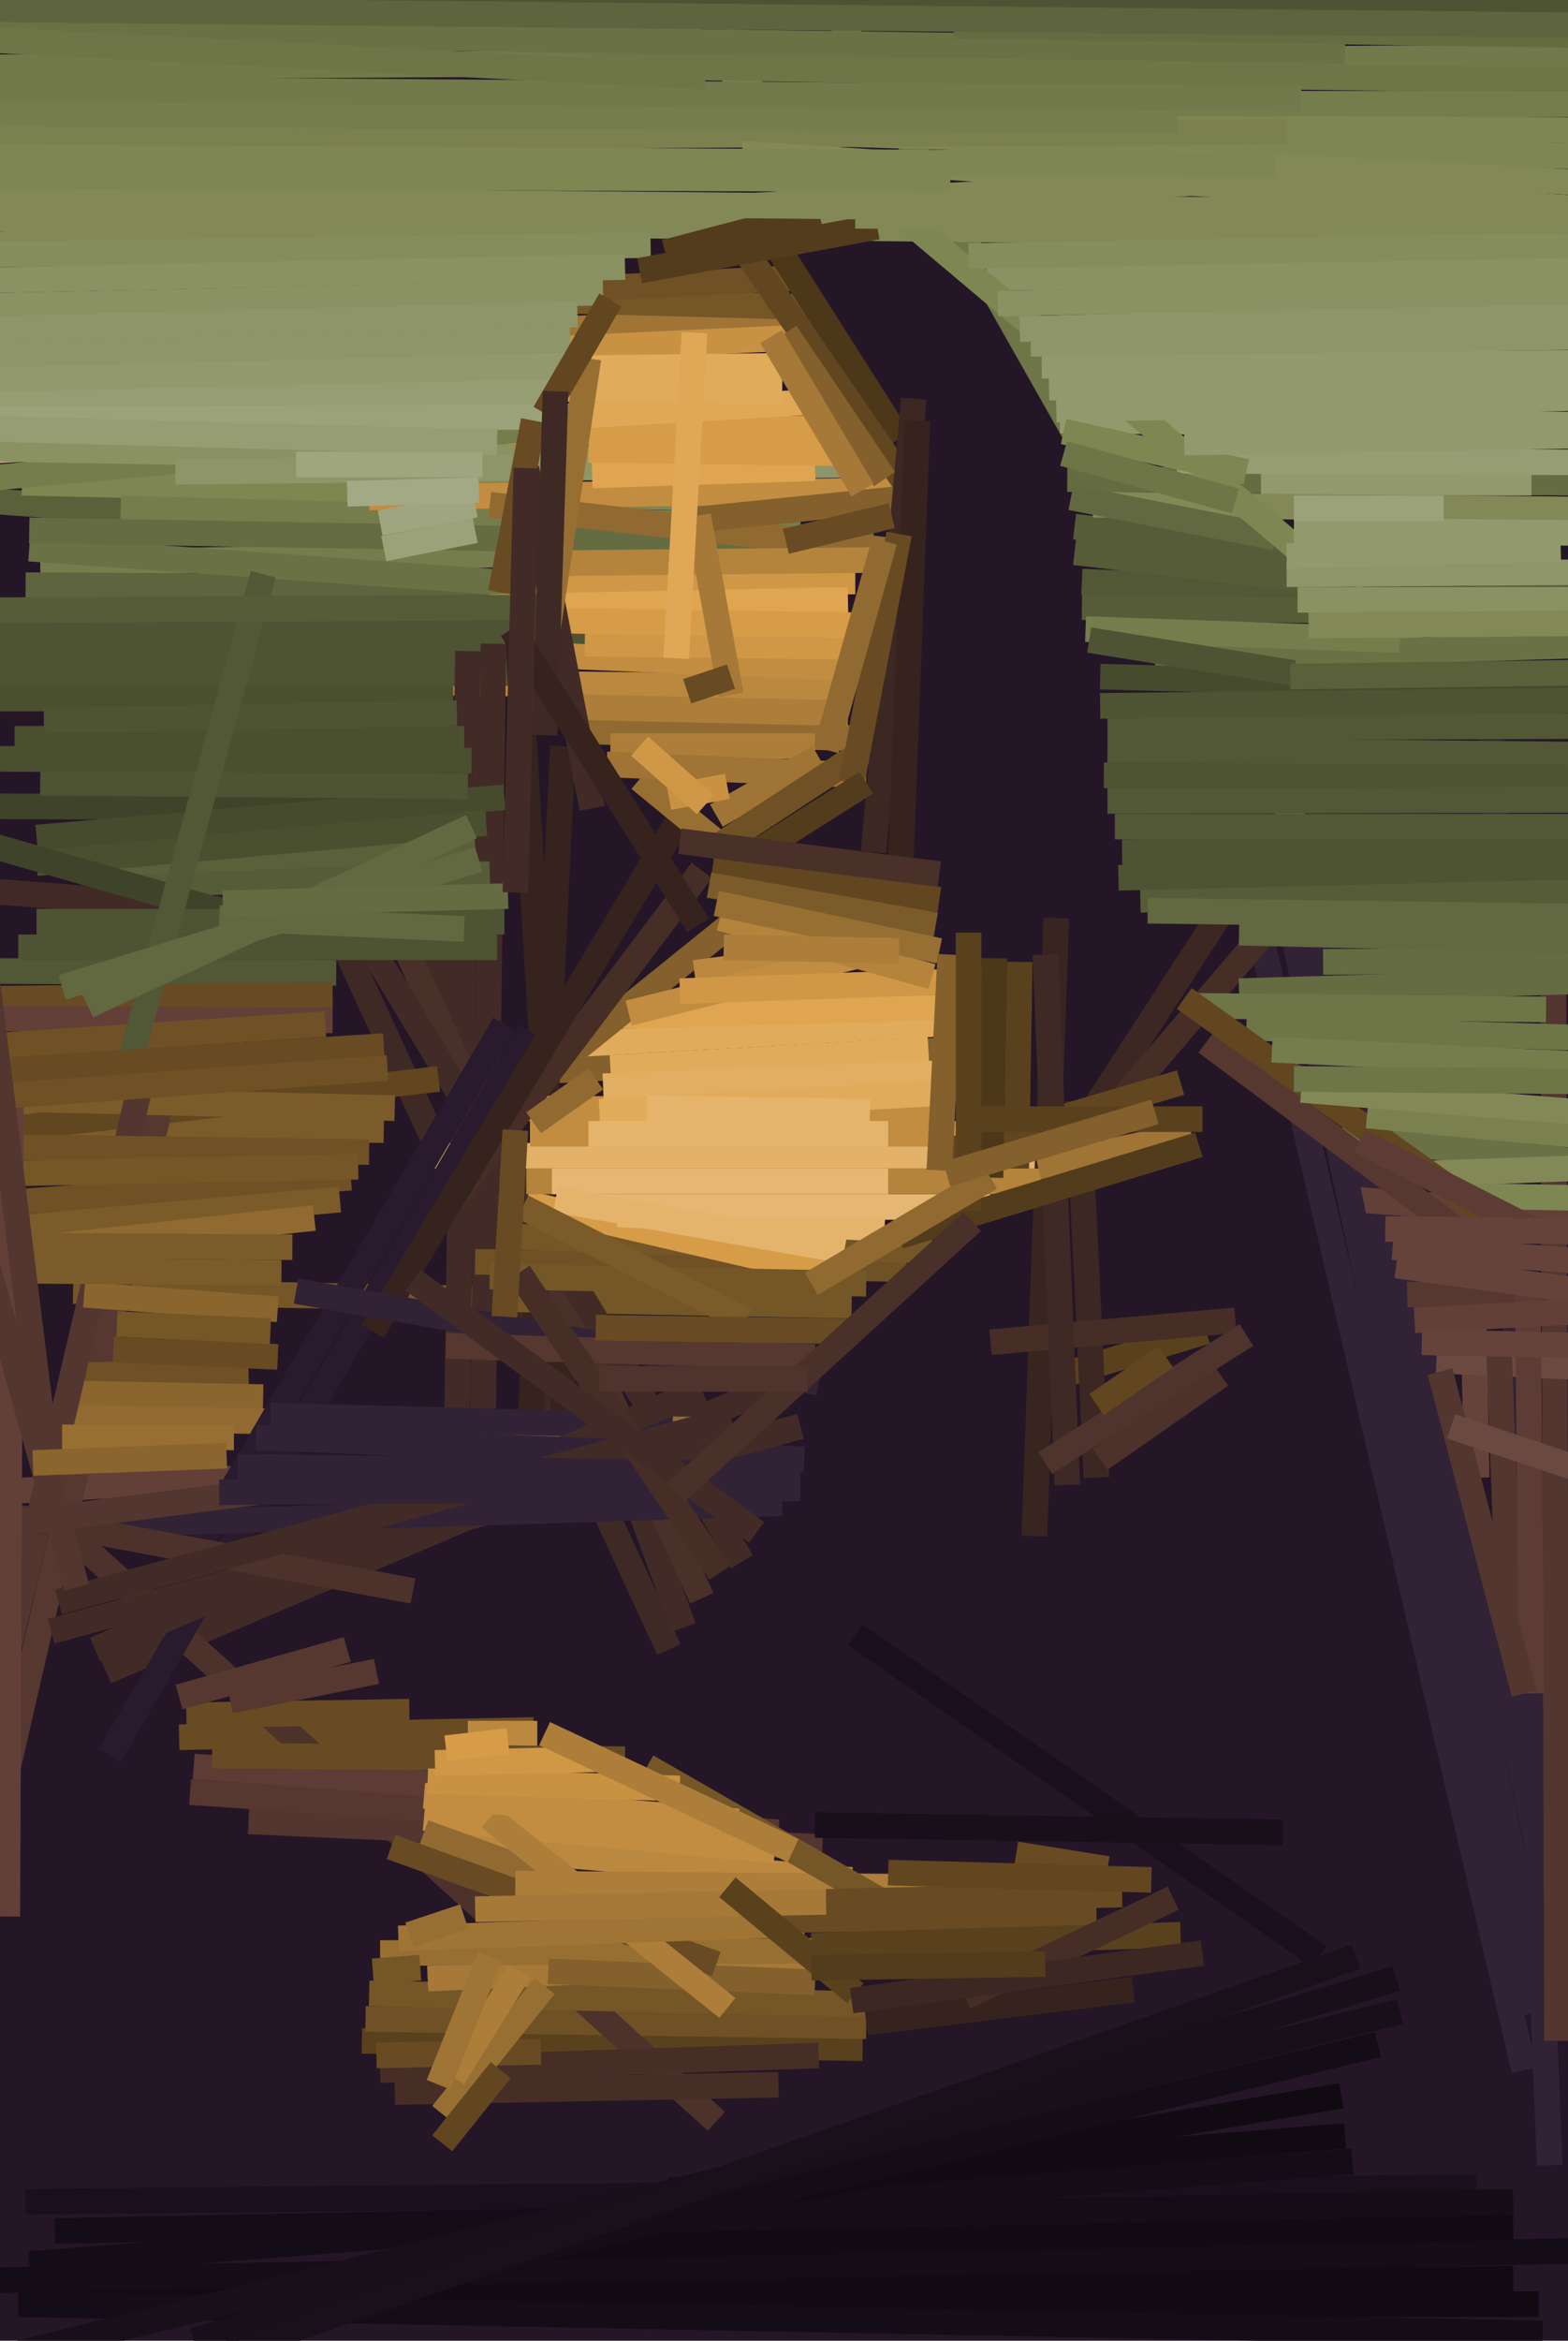 <svg xmlns="http://www.w3.org/2000/svg" width="429px" height="640px">
  <rect width="429" height="640" fill="rgb(36,22,39)"/>
  <line x1="353" y1="220" x2="421" y2="541" style="stroke:rgb(49,34,53);stroke-width:7"/>
  <line x1="362" y1="237" x2="430" y2="547" style="stroke:rgb(49,34,53);stroke-width:7"/>
  <line x1="-77" y1="180" x2="212" y2="176" style="stroke:rgb(78,83,51);stroke-width:7"/>
  <line x1="93" y1="256" x2="183" y2="451" style="stroke:rgb(63,41,36);stroke-width:7"/>
  <line x1="-193" y1="123" x2="229" y2="154" style="stroke:rgb(90,96,58);stroke-width:7"/>
  <line x1="49" y1="475" x2="146" y2="473" style="stroke:rgb(104,75,35);stroke-width:7"/>
  <line x1="408" y1="200" x2="424" y2="592" style="stroke:rgb(49,34,53);stroke-width:7"/>
  <line x1="-434" y1="300" x2="105" y2="309" style="stroke:rgb(124,91,42);stroke-width:7"/>
  <line x1="-105" y1="184" x2="233" y2="188" style="stroke:rgb(187,136,63);stroke-width:7"/>
  <line x1="368" y1="249" x2="228" y2="2" style="stroke:rgb(110,117,71);stroke-width:7"/>
  <line x1="146" y1="293" x2="261" y2="287" style="stroke:rgb(131,96,44);stroke-width:7"/>
  <line x1="296" y1="159" x2="761" y2="180" style="stroke:rgb(82,87,53);stroke-width:7"/>
  <line x1="29" y1="457" x2="212" y2="379" style="stroke:rgb(66,43,38);stroke-width:7"/>
  <line x1="130" y1="31" x2="776" y2="41" style="stroke:rgb(126,134,82);stroke-width:7"/>
  <line x1="154" y1="204" x2="145" y2="392" style="stroke:rgb(54,35,30);stroke-width:7"/>
  <line x1="106" y1="224" x2="187" y2="445" style="stroke:rgb(66,43,38);stroke-width:7"/>
  <line x1="149" y1="286" x2="273" y2="279" style="stroke:rgb(225,171,92);stroke-width:7"/>
  <line x1="-160" y1="185" x2="148" y2="184" style="stroke:rgb(78,83,51);stroke-width:7"/>
  <line x1="161" y1="278" x2="275" y2="275" style="stroke:rgb(223,165,80);stroke-width:7"/>
  <line x1="11" y1="154" x2="171" y2="151" style="stroke:rgb(118,125,76);stroke-width:7"/>
  <line x1="425" y1="263" x2="426" y2="558" style="stroke:rgb(82,54,47);stroke-width:7"/>
  <line x1="99" y1="558" x2="236" y2="560" style="stroke:rgb(90,65,30);stroke-width:7"/>
  <line x1="7" y1="160" x2="197" y2="161" style="stroke:rgb(94,100,61);stroke-width:7"/>
  <line x1="371" y1="328" x2="875" y2="366" style="stroke:rgb(98,64,56);stroke-width:7"/>
  <line x1="20" y1="353" x2="233" y2="357" style="stroke:rgb(117,86,39);stroke-width:7"/>
  <line x1="291" y1="316" x2="350" y2="225" style="stroke:rgb(60,39,34);stroke-width:7"/>
  <line x1="141" y1="163" x2="156" y2="414" style="stroke:rgb(54,35,30);stroke-width:7"/>
  <line x1="341" y1="239" x2="417" y2="566" style="stroke:rgb(49,34,53);stroke-width:7"/>
  <line x1="354" y1="256" x2="417" y2="551" style="stroke:rgb(49,34,53);stroke-width:7"/>
  <line x1="292" y1="131" x2="857" y2="135" style="stroke:rgb(102,108,66);stroke-width:7"/>
  <line x1="135" y1="176" x2="132" y2="400" style="stroke:rgb(66,43,38);stroke-width:7"/>
  <line x1="128" y1="178" x2="125" y2="391" style="stroke:rgb(66,43,38);stroke-width:7"/>
  <line x1="116" y1="316" x2="308" y2="316" style="stroke:rgb(227,177,104);stroke-width:7"/>
  <line x1="294" y1="144" x2="659" y2="187" style="stroke:rgb(86,92,56);stroke-width:7"/>
  <line x1="330" y1="364" x2="284" y2="378" style="stroke:rgb(90,65,30);stroke-width:7"/>
  <line x1="84" y1="200" x2="192" y2="437" style="stroke:rgb(73,48,41);stroke-width:7"/>
  <line x1="67" y1="202" x2="203" y2="427" style="stroke:rgb(66,43,38);stroke-width:7"/>
  <line x1="130" y1="345" x2="248" y2="347" style="stroke:rgb(111,81,37);stroke-width:7"/>
  <line x1="-324" y1="110" x2="225" y2="87" style="stroke:rgb(159,116,53);stroke-width:7"/>
  <line x1="100" y1="552" x2="237" y2="554" style="stroke:rgb(111,81,37);stroke-width:7"/>
  <line x1="362" y1="263" x2="707" y2="261" style="stroke:rgb(102,108,66);stroke-width:7"/>
  <line x1="283" y1="420" x2="289" y2="251" style="stroke:rgb(57,37,32);stroke-width:7"/>
  <line x1="160" y1="200" x2="241" y2="202" style="stroke:rgb(145,106,49);stroke-width:7"/>
  <line x1="403" y1="350" x2="404" y2="404" style="stroke:rgb(102,67,58);stroke-width:7"/>
  <line x1="155" y1="289" x2="217" y2="239" style="stroke:rgb(131,96,44);stroke-width:7"/>
  <line x1="300" y1="404" x2="295" y2="301" style="stroke:rgb(60,39,34);stroke-width:7"/>
  <line x1="345" y1="132" x2="419" y2="132" style="stroke:rgb(146,153,109);stroke-width:7"/>
  <line x1="210" y1="36" x2="639" y2="49" style="stroke:rgb(126,134,82);stroke-width:7"/>
  <line x1="137" y1="338" x2="255" y2="342" style="stroke:rgb(117,86,39);stroke-width:7"/>
  <line x1="299" y1="138" x2="601" y2="141" style="stroke:rgb(130,137,87);stroke-width:7"/>
  <line x1="-26" y1="312" x2="120" y2="295" style="stroke:rgb(97,70,32);stroke-width:7"/>
  <line x1="290" y1="115" x2="674" y2="118" style="stroke:rgb(146,153,109);stroke-width:7"/>
  <line x1="-20" y1="409" x2="68" y2="404" style="stroke:rgb(98,64,56);stroke-width:7"/>
  <line x1="146" y1="179" x2="240" y2="183" style="stroke:rgb(194,141,65);stroke-width:7"/>
  <line x1="6" y1="132" x2="230" y2="137" style="stroke:rgb(126,134,82);stroke-width:7"/>
  <line x1="140" y1="303" x2="260" y2="304" style="stroke:rgb(194,141,65);stroke-width:7"/>
  <line x1="-1" y1="497" x2="46" y2="293" style="stroke:rgb(86,56,48);stroke-width:7"/>
  <line x1="8" y1="150" x2="148" y2="160" style="stroke:rgb(106,113,69);stroke-width:7"/>
  <line x1="137" y1="630" x2="421" y2="630" style="stroke:rgb(17,10,19);stroke-width:7"/>
  <line x1="293" y1="136" x2="349" y2="147" style="stroke:rgb(98,104,64);stroke-width:7"/>
  <line x1="140" y1="159" x2="234" y2="159" style="stroke:rgb(208,151,70);stroke-width:7"/>
  <line x1="-238" y1="57" x2="555" y2="66" style="stroke:rgb(130,137,87);stroke-width:7"/>
  <line x1="196" y1="580" x2="13" y2="414" style="stroke:rgb(76,50,43);stroke-width:7"/>
  <line x1="144" y1="329" x2="226" y2="348" style="stroke:rgb(215,156,72);stroke-width:7"/>
  <line x1="31" y1="242" x2="134" y2="239" style="stroke:rgb(86,92,56);stroke-width:7"/>
  <line x1="21" y1="376" x2="68" y2="375" style="stroke:rgb(111,81,37);stroke-width:7"/>
  <line x1="27" y1="236" x2="130" y2="232" style="stroke:rgb(90,96,58);stroke-width:7"/>
  <line x1="33" y1="139" x2="219" y2="144" style="stroke:rgb(118,125,76);stroke-width:7"/>
  <line x1="-15" y1="120" x2="231" y2="117" style="stroke:rgb(215,156,72);stroke-width:7"/>
  <line x1="-115" y1="220" x2="133" y2="221" style="stroke:rgb(63,67,41);stroke-width:7"/>
  <line x1="4" y1="202" x2="127" y2="202" style="stroke:rgb(74,79,48);stroke-width:7"/>
  <line x1="278" y1="322" x2="279" y2="263" style="stroke:rgb(90,65,30);stroke-width:7"/>
  <line x1="101" y1="545" x2="238" y2="548" style="stroke:rgb(117,86,39);stroke-width:7"/>
  <line x1="-32" y1="125" x2="237" y2="109" style="stroke:rgb(224,168,86);stroke-width:7"/>
  <line x1="101" y1="136" x2="249" y2="134" style="stroke:rgb(194,141,65);stroke-width:7"/>
  <line x1="304" y1="304" x2="370" y2="227" style="stroke:rgb(70,46,39);stroke-width:7"/>
  <line x1="20" y1="381" x2="72" y2="382" style="stroke:rgb(138,101,46);stroke-width:7"/>
  <line x1="-167" y1="384" x2="195" y2="391" style="stroke:rgb(145,106,49);stroke-width:7"/>
  <line x1="8" y1="145" x2="239" y2="149" style="stroke:rgb(102,108,66);stroke-width:7"/>
  <line x1="338" y1="361" x2="271" y2="367" style="stroke:rgb(70,46,39);stroke-width:7"/>
  <line x1="-96" y1="298" x2="108" y2="303" style="stroke:rgb(124,91,42);stroke-width:7"/>
  <line x1="79" y1="250" x2="-24" y2="242" style="stroke:rgb(66,43,38);stroke-width:7"/>
  <line x1="270" y1="76" x2="496" y2="73" style="stroke:rgb(138,145,98);stroke-width:7"/>
  <line x1="68" y1="498" x2="225" y2="505" style="stroke:rgb(82,54,47);stroke-width:7"/>
  <line x1="-11" y1="103" x2="225" y2="92" style="stroke:rgb(201,146,67);stroke-width:7"/>
  <line x1="234" y1="447" x2="361" y2="535" style="stroke:rgb(26,16,29);stroke-width:7"/>
  <line x1="117" y1="504" x2="233" y2="514" style="stroke:rgb(187,136,63);stroke-width:7"/>
  <line x1="10" y1="229" x2="138" y2="218" style="stroke:rgb(70,75,46);stroke-width:7"/>
  <line x1="190" y1="266" x2="243" y2="259" style="stroke:rgb(187,136,63);stroke-width:7"/>
  <line x1="115" y1="340" x2="192" y2="238" style="stroke:rgb(70,46,39);stroke-width:7"/>
  <line x1="30" y1="480" x2="145" y2="282" style="stroke:rgb(41,26,45);stroke-width:7"/>
  <line x1="52" y1="490" x2="213" y2="501" style="stroke:rgb(86,56,48);stroke-width:7"/>
  <line x1="134" y1="138" x2="248" y2="151" style="stroke:rgb(145,106,49);stroke-width:7"/>
  <line x1="413" y1="199" x2="166" y2="-9" style="stroke:rgb(126,134,82);stroke-width:7"/>
  <line x1="117" y1="541" x2="271" y2="534" style="stroke:rgb(166,121,56);stroke-width:7"/>
  <line x1="339" y1="271" x2="442" y2="268" style="stroke:rgb(102,108,66);stroke-width:7"/>
  <line x1="42" y1="444" x2="138" y2="280" style="stroke:rgb(41,26,45);stroke-width:7"/>
  <line x1="169" y1="332" x2="242" y2="336" style="stroke:rgb(228,180,109);stroke-width:7"/>
  <line x1="167" y1="204" x2="223" y2="204" style="stroke:rgb(173,126,58);stroke-width:7"/>
  <line x1="393" y1="372" x2="1269" y2="412" style="stroke:rgb(106,73,64);stroke-width:7"/>
  <line x1="-97" y1="19" x2="530" y2="15" style="stroke:rgb(114,121,74);stroke-width:7"/>
  <line x1="74" y1="387" x2="184" y2="390" style="stroke:rgb(49,34,53);stroke-width:7"/>
  <line x1="162" y1="330" x2="271" y2="330" style="stroke:rgb(229,183,115);stroke-width:7"/>
  <line x1="143" y1="193" x2="232" y2="195" style="stroke:rgb(173,126,58);stroke-width:7"/>
  <line x1="160" y1="176" x2="246" y2="177" style="stroke:rgb(208,151,70);stroke-width:7"/>
  <line x1="172" y1="277" x2="236" y2="261" style="stroke:rgb(194,141,65);stroke-width:7"/>
  <line x1="-47" y1="8" x2="368" y2="14" style="stroke:rgb(106,113,69);stroke-width:7"/>
  <line x1="-5" y1="482" x2="47" y2="260" style="stroke:rgb(82,54,47);stroke-width:7"/>
  <line x1="104" y1="534" x2="294" y2="533" style="stroke:rgb(152,111,51);stroke-width:7"/>
  <line x1="17" y1="393" x2="64" y2="393" style="stroke:rgb(152,111,51);stroke-width:7"/>
  <line x1="116" y1="497" x2="212" y2="506" style="stroke:rgb(194,141,65);stroke-width:7"/>
  <line x1="186" y1="271" x2="272" y2="268" style="stroke:rgb(208,151,70);stroke-width:7"/>
  <line x1="151" y1="154" x2="250" y2="153" style="stroke:rgb(180,131,60);stroke-width:7"/>
  <line x1="104" y1="566" x2="224" y2="562" style="stroke:rgb(70,46,39);stroke-width:7"/>
  <line x1="322" y1="126" x2="587" y2="127" style="stroke:rgb(150,157,115);stroke-width:7"/>
  <line x1="11" y1="214" x2="128" y2="215" style="stroke:rgb(78,83,51);stroke-width:7"/>
  <line x1="294" y1="151" x2="371" y2="160" style="stroke:rgb(86,92,56);stroke-width:7"/>
  <line x1="296" y1="166" x2="441" y2="168" style="stroke:rgb(86,92,56);stroke-width:7"/>
  <line x1="102" y1="364" x2="190" y2="217" style="stroke:rgb(54,35,30);stroke-width:7"/>
  <line x1="144" y1="323" x2="285" y2="323" style="stroke:rgb(180,131,60);stroke-width:7"/>
  <line x1="5" y1="627" x2="414" y2="623" style="stroke:rgb(17,10,19);stroke-width:7"/>
  <line x1="-97" y1="336" x2="96" y2="322" style="stroke:rgb(111,81,37);stroke-width:7"/>
  <line x1="26" y1="451" x2="192" y2="380" style="stroke:rgb(66,43,38);stroke-width:7"/>
  <line x1="-385" y1="-2" x2="525" y2="1" style="stroke:rgb(78,83,51);stroke-width:7"/>
  <line x1="10" y1="236" x2="133" y2="225" style="stroke:rgb(74,79,48);stroke-width:7"/>
  <line x1="51" y1="469" x2="112" y2="468" style="stroke:rgb(104,75,35);stroke-width:7"/>
  <line x1="-90" y1="265" x2="92" y2="266" style="stroke:rgb(82,87,53);stroke-width:7"/>
  <line x1="-172" y1="146" x2="149" y2="117" style="stroke:rgb(118,125,76);stroke-width:7"/>
  <line x1="367" y1="311" x2="949" y2="370" style="stroke:rgb(106,113,69);stroke-width:7"/>
  <line x1="-189" y1="311" x2="101" y2="315" style="stroke:rgb(111,81,37);stroke-width:7"/>
  <line x1="47" y1="102" x2="216" y2="100" style="stroke:rgb(225,171,92);stroke-width:7"/>
  <line x1="385" y1="354" x2="844" y2="343" style="stroke:rgb(86,56,48);stroke-width:7"/>
  <line x1="147" y1="82" x2="223" y2="84" style="stroke:rgb(117,86,39);stroke-width:7"/>
  <line x1="303" y1="205" x2="596" y2="208" style="stroke:rgb(82,87,53);stroke-width:7"/>
  <line x1="316" y1="180" x2="1040" y2="158" style="stroke:rgb(106,113,69);stroke-width:7"/>
  <line x1="-102" y1="114" x2="158" y2="114" style="stroke:rgb(155,161,121);stroke-width:7"/>
  <line x1="355" y1="164" x2="450" y2="164" style="stroke:rgb(138,145,98);stroke-width:7"/>
  <line x1="145" y1="310" x2="282" y2="310" style="stroke:rgb(194,141,65);stroke-width:7"/>
  <line x1="341" y1="281" x2="643" y2="290" style="stroke:rgb(110,117,71);stroke-width:7"/>
  <line x1="196" y1="223" x2="224" y2="207" style="stroke:rgb(159,116,53);stroke-width:7"/>
  <line x1="116" y1="501" x2="191" y2="528" style="stroke:rgb(145,106,49);stroke-width:7"/>
  <line x1="237" y1="553" x2="310" y2="544" style="stroke:rgb(54,35,30);stroke-width:7"/>
  <line x1="-122" y1="207" x2="129" y2="208" style="stroke:rgb(74,79,48);stroke-width:7"/>
  <line x1="146" y1="307" x2="163" y2="295" style="stroke:rgb(145,106,49);stroke-width:7"/>
  <line x1="-103" y1="121" x2="190" y2="126" style="stroke:rgb(138,145,98);stroke-width:7"/>
  <line x1="150" y1="539" x2="223" y2="542" style="stroke:rgb(131,96,44);stroke-width:7"/>
  <line x1="-252" y1="276" x2="91" y2="272" style="stroke:rgb(104,75,35);stroke-width:7"/>
  <line x1="134" y1="349" x2="237" y2="351" style="stroke:rgb(117,86,39);stroke-width:7"/>
  <line x1="287" y1="106" x2="462" y2="102" style="stroke:rgb(146,153,109);stroke-width:7"/>
  <line x1="134" y1="166" x2="232" y2="164" style="stroke:rgb(223,165,80);stroke-width:7"/>
  <line x1="5" y1="259" x2="136" y2="259" style="stroke:rgb(78,83,51);stroke-width:7"/>
  <line x1="48" y1="129" x2="240" y2="127" style="stroke:rgb(142,149,104);stroke-width:7"/>
  <line x1="-87" y1="278" x2="91" y2="279" style="stroke:rgb(98,64,56);stroke-width:7"/>
  <line x1="74" y1="253" x2="-17" y2="227" style="stroke:rgb(63,67,41);stroke-width:7"/>
  <line x1="320" y1="44" x2="453" y2="51" style="stroke:rgb(130,137,87);stroke-width:7"/>
  <line x1="7" y1="602" x2="404" y2="598" style="stroke:rgb(26,16,29);stroke-width:7"/>
  <line x1="255" y1="316" x2="323" y2="296" style="stroke:rgb(97,70,32);stroke-width:7"/>
  <line x1="-58" y1="322" x2="98" y2="319" style="stroke:rgb(117,86,39);stroke-width:7"/>
  <line x1="-353" y1="309" x2="89" y2="280" style="stroke:rgb(111,81,37);stroke-width:7"/>
  <line x1="81" y1="353" x2="224" y2="378" style="stroke:rgb(49,34,53);stroke-width:7"/>
  <line x1="70" y1="393" x2="220" y2="399" style="stroke:rgb(49,34,53);stroke-width:7"/>
  <line x1="82" y1="83" x2="217" y2="76" style="stroke:rgb(111,81,37);stroke-width:7"/>
  <line x1="-197" y1="191" x2="124" y2="191" style="stroke:rgb(74,79,48);stroke-width:7"/>
  <line x1="197" y1="251" x2="255" y2="267" style="stroke:rgb(180,131,60);stroke-width:7"/>
  <line x1="410" y1="366" x2="413" y2="446" style="stroke:rgb(82,54,47);stroke-width:7"/>
  <line x1="108" y1="572" x2="213" y2="570" style="stroke:rgb(70,46,39);stroke-width:7"/>
  <line x1="124" y1="106" x2="214" y2="107" style="stroke:rgb(225,171,92);stroke-width:7"/>
  <line x1="175" y1="213" x2="203" y2="236" style="stroke:rgb(152,111,51);stroke-width:7"/>
  <line x1="12" y1="197" x2="125" y2="195" style="stroke:rgb(78,83,51);stroke-width:7"/>
  <line x1="326" y1="275" x2="423" y2="276" style="stroke:rgb(110,117,71);stroke-width:7"/>
  <line x1="386" y1="321" x2="501" y2="317" style="stroke:rgb(130,137,87);stroke-width:7"/>
  <line x1="53" y1="483" x2="149" y2="490" style="stroke:rgb(92,60,52);stroke-width:7"/>
  <line x1="223" y1="499" x2="351" y2="501" style="stroke:rgb(24,15,26);stroke-width:7"/>
  <line x1="301" y1="185" x2="675" y2="195" style="stroke:rgb(70,75,46);stroke-width:7"/>
  <line x1="261" y1="7" x2="523" y2="11" style="stroke:rgb(102,108,66);stroke-width:7"/>
  <line x1="162" y1="130" x2="223" y2="128" style="stroke:rgb(223,165,80);stroke-width:7"/>
  <line x1="14" y1="446" x2="219" y2="390" style="stroke:rgb(66,43,38);stroke-width:7"/>
  <line x1="330" y1="285" x2="409" y2="344" style="stroke:rgb(86,56,48);stroke-width:7"/>
  <line x1="10" y1="252" x2="138" y2="252" style="stroke:rgb(78,83,51);stroke-width:7"/>
  <line x1="324" y1="273" x2="408" y2="333" style="stroke:rgb(97,70,32);stroke-width:7"/>
  <line x1="-3" y1="38" x2="352" y2="36" style="stroke:rgb(122,129,79);stroke-width:7"/>
  <line x1="95" y1="451" x2="49" y2="464" style="stroke:rgb(86,56,48);stroke-width:7"/>
  <line x1="103" y1="562" x2="148" y2="561" style="stroke:rgb(104,75,35);stroke-width:7"/>
  <line x1="206" y1="57" x2="246" y2="120" style="stroke:rgb(76,55,25);stroke-width:7"/>
  <line x1="166" y1="209" x2="237" y2="212" style="stroke:rgb(159,116,53);stroke-width:7"/>
  <line x1="107" y1="505" x2="196" y2="537" style="stroke:rgb(104,75,35);stroke-width:7"/>
  <line x1="105" y1="150" x2="130" y2="145" style="stroke:rgb(155,161,121);stroke-width:7"/>
  <line x1="151" y1="323" x2="243" y2="323" style="stroke:rgb(229,183,115);stroke-width:7"/>
  <line x1="297" y1="172" x2="383" y2="175" style="stroke:rgb(118,125,76);stroke-width:7"/>
  <line x1="-67" y1="108" x2="152" y2="107" style="stroke:rgb(150,157,115);stroke-width:7"/>
  <line x1="-87" y1="166" x2="237" y2="171" style="stroke:rgb(215,156,72);stroke-width:7"/>
  <line x1="128" y1="474" x2="147" y2="474" style="stroke:rgb(187,136,63);stroke-width:7"/>
  <line x1="200" y1="63" x2="249" y2="134" style="stroke:rgb(97,70,32);stroke-width:7"/>
  <line x1="298" y1="175" x2="354" y2="184" style="stroke:rgb(78,83,51);stroke-width:7"/>
  <line x1="24" y1="417" x2="214" y2="411" style="stroke:rgb(49,34,53);stroke-width:7"/>
  <line x1="23" y1="354" x2="76" y2="358" style="stroke:rgb(138,101,46);stroke-width:7"/>
  <line x1="194" y1="233" x2="243" y2="201" style="stroke:rgb(111,81,37);stroke-width:7"/>
  <line x1="58" y1="480" x2="171" y2="481" style="stroke:rgb(104,75,35);stroke-width:7"/>
  <line x1="167" y1="292" x2="254" y2="287" style="stroke:rgb(225,171,92);stroke-width:7"/>
  <line x1="-5" y1="67" x2="386" y2="47" style="stroke:rgb(130,137,87);stroke-width:7"/>
  <line x1="334" y1="376" x2="301" y2="399" style="stroke:rgb(76,50,43);stroke-width:7"/>
  <line x1="191" y1="142" x2="250" y2="136" style="stroke:rgb(131,96,44);stroke-width:7"/>
  <line x1="-31" y1="70" x2="178" y2="67" style="stroke:rgb(134,141,93);stroke-width:7"/>
  <line x1="401" y1="327" x2="635" y2="331" style="stroke:rgb(126,134,82);stroke-width:7"/>
  <line x1="152" y1="328" x2="231" y2="342" style="stroke:rgb(228,180,109);stroke-width:7"/>
  <line x1="-20" y1="77" x2="171" y2="73" style="stroke:rgb(138,145,98);stroke-width:7"/>
  <line x1="-150" y1="173" x2="153" y2="171" style="stroke:rgb(78,83,51);stroke-width:7"/>
  <line x1="182" y1="69" x2="224" y2="58" style="stroke:rgb(83,60,28);stroke-width:7"/>
  <line x1="285" y1="100" x2="474" y2="99" style="stroke:rgb(146,153,109);stroke-width:7"/>
  <line x1="-285" y1="361" x2="113" y2="435" style="stroke:rgb(76,50,43);stroke-width:7"/>
  <line x1="353" y1="185" x2="498" y2="183" style="stroke:rgb(90,96,58);stroke-width:7"/>
  <line x1="302" y1="212" x2="491" y2="213" style="stroke:rgb(78,83,51);stroke-width:7"/>
  <line x1="265" y1="70" x2="546" y2="65" style="stroke:rgb(134,141,93);stroke-width:7"/>
  <line x1="134" y1="497" x2="199" y2="549" style="stroke:rgb(173,126,58);stroke-width:7"/>
  <line x1="303" y1="199" x2="853" y2="197" style="stroke:rgb(82,87,53);stroke-width:7"/>
  <line x1="34" y1="296" x2="72" y2="157" style="stroke:rgb(82,87,53);stroke-width:7"/>
  <line x1="339" y1="255" x2="463" y2="258" style="stroke:rgb(98,104,64);stroke-width:7"/>
  <line x1="-152" y1="1" x2="735" y2="10" style="stroke:rgb(94,100,61);stroke-width:7"/>
  <line x1="-30" y1="624" x2="508" y2="614" style="stroke:rgb(20,12,22);stroke-width:7"/>
  <line x1="282" y1="94" x2="443" y2="92" style="stroke:rgb(142,149,104);stroke-width:7"/>
  <line x1="239" y1="233" x2="250" y2="109" style="stroke:rgb(60,39,34);stroke-width:7"/>
  <line x1="246" y1="248" x2="251" y2="115" style="stroke:rgb(54,35,30);stroke-width:7"/>
  <line x1="246" y1="146" x2="233" y2="214" style="stroke:rgb(104,75,35);stroke-width:7"/>
  <line x1="165" y1="297" x2="268" y2="293" style="stroke:rgb(226,174,98);stroke-width:7"/>
  <line x1="161" y1="123" x2="238" y2="124" style="stroke:rgb(215,156,72);stroke-width:7"/>
  <line x1="354" y1="145" x2="572" y2="147" style="stroke:rgb(146,153,109);stroke-width:7"/>
  <line x1="162" y1="18" x2="870" y2="29" style="stroke:rgb(110,117,71);stroke-width:7"/>
  <line x1="292" y1="406" x2="286" y2="261" style="stroke:rgb(63,41,36);stroke-width:7"/>
  <line x1="381" y1="341" x2="462" y2="347" style="stroke:rgb(102,67,58);stroke-width:7"/>
  <line x1="358" y1="171" x2="615" y2="169" style="stroke:rgb(130,137,87);stroke-width:7"/>
  <line x1="374" y1="305" x2="554" y2="322" style="stroke:rgb(122,129,79);stroke-width:7"/>
  <line x1="418" y1="351" x2="419" y2="463" style="stroke:rgb(92,60,52);stroke-width:7"/>
  <line x1="5" y1="630" x2="422" y2="638" style="stroke:rgb(20,12,22);stroke-width:7"/>
  <line x1="289" y1="112" x2="513" y2="107" style="stroke:rgb(146,153,109);stroke-width:7"/>
  <line x1="141" y1="515" x2="263" y2="516" style="stroke:rgb(173,126,58);stroke-width:7"/>
  <line x1="115" y1="615" x2="414" y2="609" style="stroke:rgb(17,10,19);stroke-width:7"/>
  <line x1="177" y1="483" x2="259" y2="530" style="stroke:rgb(117,86,39);stroke-width:7"/>
  <line x1="121" y1="578" x2="149" y2="543" style="stroke:rgb(152,111,51);stroke-width:7"/>
  <line x1="-390" y1="92" x2="165" y2="80" style="stroke:rgb(138,145,98);stroke-width:7"/>
  <line x1="242" y1="148" x2="226" y2="205" style="stroke:rgb(145,106,49);stroke-width:7"/>
  <line x1="109" y1="530" x2="220" y2="526" style="stroke:rgb(159,116,53);stroke-width:7"/>
  <line x1="53" y1="640" x2="382" y2="541" style="stroke:rgb(24,15,26);stroke-width:7"/>
  <line x1="112" y1="529" x2="127" y2="524" style="stroke:rgb(152,111,51);stroke-width:7"/>
  <line x1="284" y1="319" x2="326" y2="310" style="stroke:rgb(159,116,53);stroke-width:7"/>
  <line x1="-164" y1="94" x2="158" y2="86" style="stroke:rgb(142,149,104);stroke-width:7"/>
  <line x1="24" y1="275" x2="129" y2="226" style="stroke:rgb(98,104,64);stroke-width:7"/>
  <line x1="124" y1="568" x2="142" y2="539" style="stroke:rgb(173,126,58);stroke-width:7"/>
  <line x1="203" y1="42" x2="432" y2="57" style="stroke:rgb(130,137,87);stroke-width:7"/>
  <line x1="16" y1="438" x2="200" y2="388" style="stroke:rgb(66,43,38);stroke-width:7"/>
  <line x1="116" y1="491" x2="202" y2="498" style="stroke:rgb(194,141,65);stroke-width:7"/>
  <line x1="352" y1="157" x2="503" y2="156" style="stroke:rgb(142,149,104);stroke-width:7"/>
  <line x1="382" y1="346" x2="433" y2="353" style="stroke:rgb(102,67,58);stroke-width:7"/>
  <line x1="-101" y1="345" x2="93" y2="328" style="stroke:rgb(124,91,42);stroke-width:7"/>
  <line x1="102" y1="539" x2="115" y2="538" style="stroke:rgb(117,86,39);stroke-width:7"/>
  <line x1="195" y1="237" x2="257" y2="246" style="stroke:rgb(97,70,32);stroke-width:7"/>
  <line x1="-62" y1="105" x2="158" y2="100" style="stroke:rgb(146,153,109);stroke-width:7"/>
  <line x1="117" y1="487" x2="186" y2="489" style="stroke:rgb(201,146,67);stroke-width:7"/>
  <line x1="194" y1="242" x2="256" y2="253" style="stroke:rgb(124,91,42);stroke-width:7"/>
  <line x1="8" y1="619" x2="370" y2="591" style="stroke:rgb(20,12,22);stroke-width:7"/>
  <line x1="291" y1="118" x2="341" y2="129" style="stroke:rgb(126,134,82);stroke-width:7"/>
  <line x1="278" y1="507" x2="303" y2="511" style="stroke:rgb(104,75,35);stroke-width:7"/>
  <line x1="-173" y1="439" x2="86" y2="406" style="stroke:rgb(82,54,47);stroke-width:7"/>
  <line x1="175" y1="74" x2="240" y2="62" style="stroke:rgb(83,60,28);stroke-width:7"/>
  <line x1="209" y1="525" x2="300" y2="524" style="stroke:rgb(104,75,35);stroke-width:7"/>
  <line x1="207" y1="233" x2="237" y2="214" style="stroke:rgb(83,60,28);stroke-width:7"/>
  <line x1="-84" y1="99" x2="156" y2="93" style="stroke:rgb(142,149,104);stroke-width:7"/>
  <line x1="143" y1="330" x2="204" y2="361" style="stroke:rgb(124,91,42);stroke-width:7"/>
  <line x1="271" y1="322" x2="272" y2="262" style="stroke:rgb(76,55,25);stroke-width:7"/>
  <line x1="60" y1="408" x2="219" y2="407" style="stroke:rgb(49,34,53);stroke-width:7"/>
  <line x1="196" y1="247" x2="257" y2="260" style="stroke:rgb(152,111,51);stroke-width:7"/>
  <line x1="183" y1="599" x2="368" y2="584" style="stroke:rgb(17,10,19);stroke-width:7"/>
  <line x1="-679" y1="48" x2="400" y2="58" style="stroke:rgb(130,137,87);stroke-width:7"/>
  <line x1="354" y1="139" x2="395" y2="139" style="stroke:rgb(155,161,121);stroke-width:7"/>
  <line x1="-207" y1="365" x2="86" y2="333" style="stroke:rgb(145,106,49);stroke-width:7"/>
  <line x1="144" y1="128" x2="162" y2="221" style="stroke:rgb(66,43,38);stroke-width:7"/>
  <line x1="341" y1="365" x2="286" y2="400" style="stroke:rgb(79,52,45);stroke-width:7"/>
  <line x1="191" y1="141" x2="200" y2="190" style="stroke:rgb(166,121,56);stroke-width:7"/>
  <line x1="164" y1="304" x2="255" y2="299" style="stroke:rgb(225,171,92);stroke-width:7"/>
  <line x1="387" y1="361" x2="442" y2="358" style="stroke:rgb(98,64,56);stroke-width:7"/>
  <line x1="161" y1="310" x2="243" y2="310" style="stroke:rgb(228,180,109);stroke-width:7"/>
  <line x1="-51" y1="347" x2="77" y2="348" style="stroke:rgb(124,91,42);stroke-width:7"/>
  <line x1="264" y1="306" x2="329" y2="306" style="stroke:rgb(90,65,30);stroke-width:7"/>
  <line x1="301" y1="193" x2="742" y2="188" style="stroke:rgb(78,83,51);stroke-width:7"/>
  <line x1="65" y1="401" x2="219" y2="403" style="stroke:rgb(49,34,53);stroke-width:7"/>
  <line x1="324" y1="121" x2="553" y2="117" style="stroke:rgb(146,153,109);stroke-width:7"/>
  <line x1="183" y1="218" x2="199" y2="215" style="stroke:rgb(201,146,67);stroke-width:7"/>
  <line x1="104" y1="143" x2="130" y2="138" style="stroke:rgb(159,165,126);stroke-width:7"/>
  <line x1="279" y1="90" x2="872" y2="73" style="stroke:rgb(142,149,104);stroke-width:7"/>
  <line x1="-88" y1="340" x2="80" y2="341" style="stroke:rgb(124,91,42);stroke-width:7"/>
  <line x1="3" y1="295" x2="2" y2="524" style="stroke:rgb(98,64,56);stroke-width:7"/>
  <line x1="291" y1="124" x2="338" y2="137" style="stroke:rgb(110,117,71);stroke-width:7"/>
  <line x1="122" y1="368" x2="223" y2="371" style="stroke:rgb(86,56,48);stroke-width:7"/>
  <line x1="246" y1="338" x2="328" y2="313" style="stroke:rgb(83,60,28);stroke-width:7"/>
  <line x1="389" y1="367" x2="592" y2="371" style="stroke:rgb(102,67,58);stroke-width:7"/>
  <line x1="307" y1="233" x2="447" y2="232" style="stroke:rgb(78,83,51);stroke-width:7"/>
  <line x1="-316" y1="29" x2="322" y2="33" style="stroke:rgb(118,125,76);stroke-width:7"/>
  <line x1="142" y1="348" x2="197" y2="430" style="stroke:rgb(70,46,39);stroke-width:7"/>
  <line x1="146" y1="198" x2="161" y2="98" style="stroke:rgb(152,111,51);stroke-width:7"/>
  <line x1="-81" y1="298" x2="105" y2="286" style="stroke:rgb(104,75,35);stroke-width:7"/>
  <line x1="226" y1="520" x2="307" y2="518" style="stroke:rgb(104,75,35);stroke-width:7"/>
  <line x1="163" y1="363" x2="232" y2="364" style="stroke:rgb(104,75,35);stroke-width:7"/>
  <line x1="149" y1="113" x2="167" y2="82" style="stroke:rgb(97,70,32);stroke-width:7"/>
  <line x1="119" y1="482" x2="164" y2="481" style="stroke:rgb(208,151,70);stroke-width:7"/>
  <line x1="103" y1="457" x2="63" y2="465" style="stroke:rgb(86,56,48);stroke-width:7"/>
  <line x1="222" y1="532" x2="323" y2="529" style="stroke:rgb(90,65,30);stroke-width:7"/>
  <line x1="198" y1="259" x2="246" y2="260" style="stroke:rgb(173,126,58);stroke-width:7"/>
  <line x1="21" y1="434" x2="-29" y2="254" style="stroke:rgb(82,54,47);stroke-width:7"/>
  <line x1="312" y1="246" x2="685" y2="239" style="stroke:rgb(86,92,56);stroke-width:7"/>
  <line x1="234" y1="59" x2="745" y2="63" style="stroke:rgb(130,137,87);stroke-width:7"/>
  <line x1="120" y1="570" x2="134" y2="535" style="stroke:rgb(159,116,53);stroke-width:7"/>
  <line x1="264" y1="546" x2="321" y2="519" style="stroke:rgb(70,46,39);stroke-width:7"/>
  <line x1="31" y1="369" x2="76" y2="371" style="stroke:rgb(104,75,35);stroke-width:7"/>
  <line x1="137" y1="566" x2="121" y2="586" style="stroke:rgb(97,70,32);stroke-width:7"/>
  <line x1="314" y1="249" x2="534" y2="252" style="stroke:rgb(98,104,64);stroke-width:7"/>
  <line x1="186" y1="230" x2="257" y2="239" style="stroke:rgb(73,48,41);stroke-width:7"/>
  <line x1="356" y1="298" x2="444" y2="305" style="stroke:rgb(130,137,87);stroke-width:7"/>
  <line x1="113" y1="350" x2="207" y2="419" style="stroke:rgb(66,43,38);stroke-width:7"/>
  <line x1="215" y1="91" x2="242" y2="131" style="stroke:rgb(131,96,44);stroke-width:7"/>
  <line x1="-87" y1="306" x2="106" y2="292" style="stroke:rgb(111,81,37);stroke-width:7"/>
  <line x1="149" y1="474" x2="217" y2="506" style="stroke:rgb(173,126,58);stroke-width:7"/>
  <line x1="122" y1="478" x2="139" y2="476" style="stroke:rgb(215,156,72);stroke-width:7"/>
  <line x1="-39" y1="48" x2="260" y2="49" style="stroke:rgb(126,134,82);stroke-width:7"/>
  <line x1="319" y1="371" x2="300" y2="384" style="stroke:rgb(97,70,32);stroke-width:7"/>
  <line x1="303" y1="219" x2="734" y2="218" style="stroke:rgb(82,87,53);stroke-width:7"/>
  <line x1="130" y1="522" x2="226" y2="520" style="stroke:rgb(166,121,56);stroke-width:7"/>
  <line x1="243" y1="512" x2="315" y2="514" style="stroke:rgb(97,70,32);stroke-width:7"/>
  <line x1="257" y1="320" x2="260" y2="261" style="stroke:rgb(131,96,44);stroke-width:7"/>
  <line x1="-48" y1="116" x2="136" y2="121" style="stroke:rgb(150,157,115);stroke-width:7"/>
  <line x1="348" y1="287" x2="495" y2="294" style="stroke:rgb(118,125,76);stroke-width:7"/>
  <line x1="17" y1="270" x2="131" y2="235" style="stroke:rgb(98,104,64);stroke-width:7"/>
  <line x1="12" y1="393" x2="-4" y2="264" style="stroke:rgb(82,54,47);stroke-width:7"/>
  <line x1="-28" y1="167" x2="153" y2="166" style="stroke:rgb(86,92,56);stroke-width:7"/>
  <line x1="-349" y1="41" x2="349" y2="45" style="stroke:rgb(126,134,82);stroke-width:7"/>
  <line x1="9" y1="400" x2="62" y2="398" style="stroke:rgb(138,101,46);stroke-width:7"/>
  <line x1="137" y1="162" x2="146" y2="115" style="stroke:rgb(104,75,35);stroke-width:7"/>
  <line x1="273" y1="83" x2="467" y2="79" style="stroke:rgb(138,145,98);stroke-width:7"/>
  <line x1="266" y1="334" x2="185" y2="408" style="stroke:rgb(73,48,41);stroke-width:7"/>
  <line x1="199" y1="516" x2="234" y2="545" style="stroke:rgb(90,65,30);stroke-width:7"/>
  <line x1="155" y1="609" x2="367" y2="573" style="stroke:rgb(17,10,19);stroke-width:7"/>
  <line x1="135" y1="618" x2="377" y2="559" style="stroke:rgb(20,12,22);stroke-width:7"/>
  <line x1="372" y1="312" x2="419" y2="336" style="stroke:rgb(92,60,52);stroke-width:7"/>
  <line x1="60" y1="251" x2="127" y2="254" style="stroke:rgb(98,104,64);stroke-width:7"/>
  <line x1="211" y1="92" x2="236" y2="134" style="stroke:rgb(166,121,56);stroke-width:7"/>
  <line x1="233" y1="547" x2="329" y2="534" style="stroke:rgb(60,39,34);stroke-width:7"/>
  <line x1="149" y1="201" x2="152" y2="107" style="stroke:rgb(63,41,36);stroke-width:7"/>
  <line x1="15" y1="610" x2="414" y2="602" style="stroke:rgb(20,12,22);stroke-width:7"/>
  <line x1="81" y1="127" x2="132" y2="127" style="stroke:rgb(159,165,126);stroke-width:7"/>
  <line x1="306" y1="240" x2="553" y2="234" style="stroke:rgb(78,83,51);stroke-width:7"/>
  <line x1="265" y1="331" x2="265" y2="255" style="stroke:rgb(90,65,30);stroke-width:7"/>
  <line x1="354" y1="295" x2="471" y2="296" style="stroke:rgb(110,117,71);stroke-width:7"/>
  <line x1="3" y1="644" x2="383" y2="550" style="stroke:rgb(24,15,26);stroke-width:7"/>
  <line x1="222" y1="351" x2="271" y2="322" style="stroke:rgb(145,106,49);stroke-width:7"/>
  <line x1="206" y1="28" x2="632" y2="29" style="stroke:rgb(118,125,76);stroke-width:7"/>
  <line x1="-36" y1="24" x2="356" y2="27" style="stroke:rgb(114,121,74);stroke-width:7"/>
  <line x1="140" y1="172" x2="191" y2="253" style="stroke:rgb(54,35,30);stroke-width:7"/>
  <line x1="138" y1="360" x2="141" y2="309" style="stroke:rgb(104,75,35);stroke-width:7"/>
  <line x1="-1" y1="11" x2="193" y2="21" style="stroke:rgb(110,117,71);stroke-width:7"/>
  <line x1="215" y1="148" x2="244" y2="141" style="stroke:rgb(104,75,35);stroke-width:7"/>
  <line x1="222" y1="538" x2="286" y2="537" style="stroke:rgb(83,60,28);stroke-width:7"/>
  <line x1="379" y1="336" x2="516" y2="338" style="stroke:rgb(102,67,58);stroke-width:7"/>
  <line x1="259" y1="321" x2="316" y2="304" style="stroke:rgb(131,96,44);stroke-width:7"/>
  <line x1="305" y1="226" x2="517" y2="226" style="stroke:rgb(82,87,53);stroke-width:7"/>
  <line x1="188" y1="189" x2="200" y2="185" style="stroke:rgb(104,75,35);stroke-width:7"/>
  <line x1="352" y1="152" x2="427" y2="150" style="stroke:rgb(146,153,109);stroke-width:7"/>
  <line x1="394" y1="375" x2="417" y2="463" style="stroke:rgb(82,54,47);stroke-width:7"/>
  <line x1="63" y1="643" x2="371" y2="535" style="stroke:rgb(25,16,27);stroke-width:7"/>
  <line x1="175" y1="204" x2="193" y2="220" style="stroke:rgb(208,151,70);stroke-width:7"/>
  <line x1="177" y1="303" x2="238" y2="304" style="stroke:rgb(228,180,109);stroke-width:7"/>
  <line x1="61" y1="247" x2="139" y2="245" style="stroke:rgb(102,108,66);stroke-width:7"/>
  <line x1="397" y1="390" x2="460" y2="411" style="stroke:rgb(106,73,64);stroke-width:7"/>
  <line x1="32" y1="362" x2="74" y2="364" style="stroke:rgb(117,86,39);stroke-width:7"/>
  <line x1="164" y1="377" x2="221" y2="377" style="stroke:rgb(79,52,45);stroke-width:7"/>
  <line x1="95" y1="135" x2="131" y2="134" style="stroke:rgb(163,169,132);stroke-width:7"/>
  <line x1="190" y1="91" x2="185" y2="180" style="stroke:rgb(224,168,86);stroke-width:7"/>
  <line x1="144" y1="128" x2="141" y2="244" style="stroke:rgb(66,43,38);stroke-width:7"/>
</svg>
